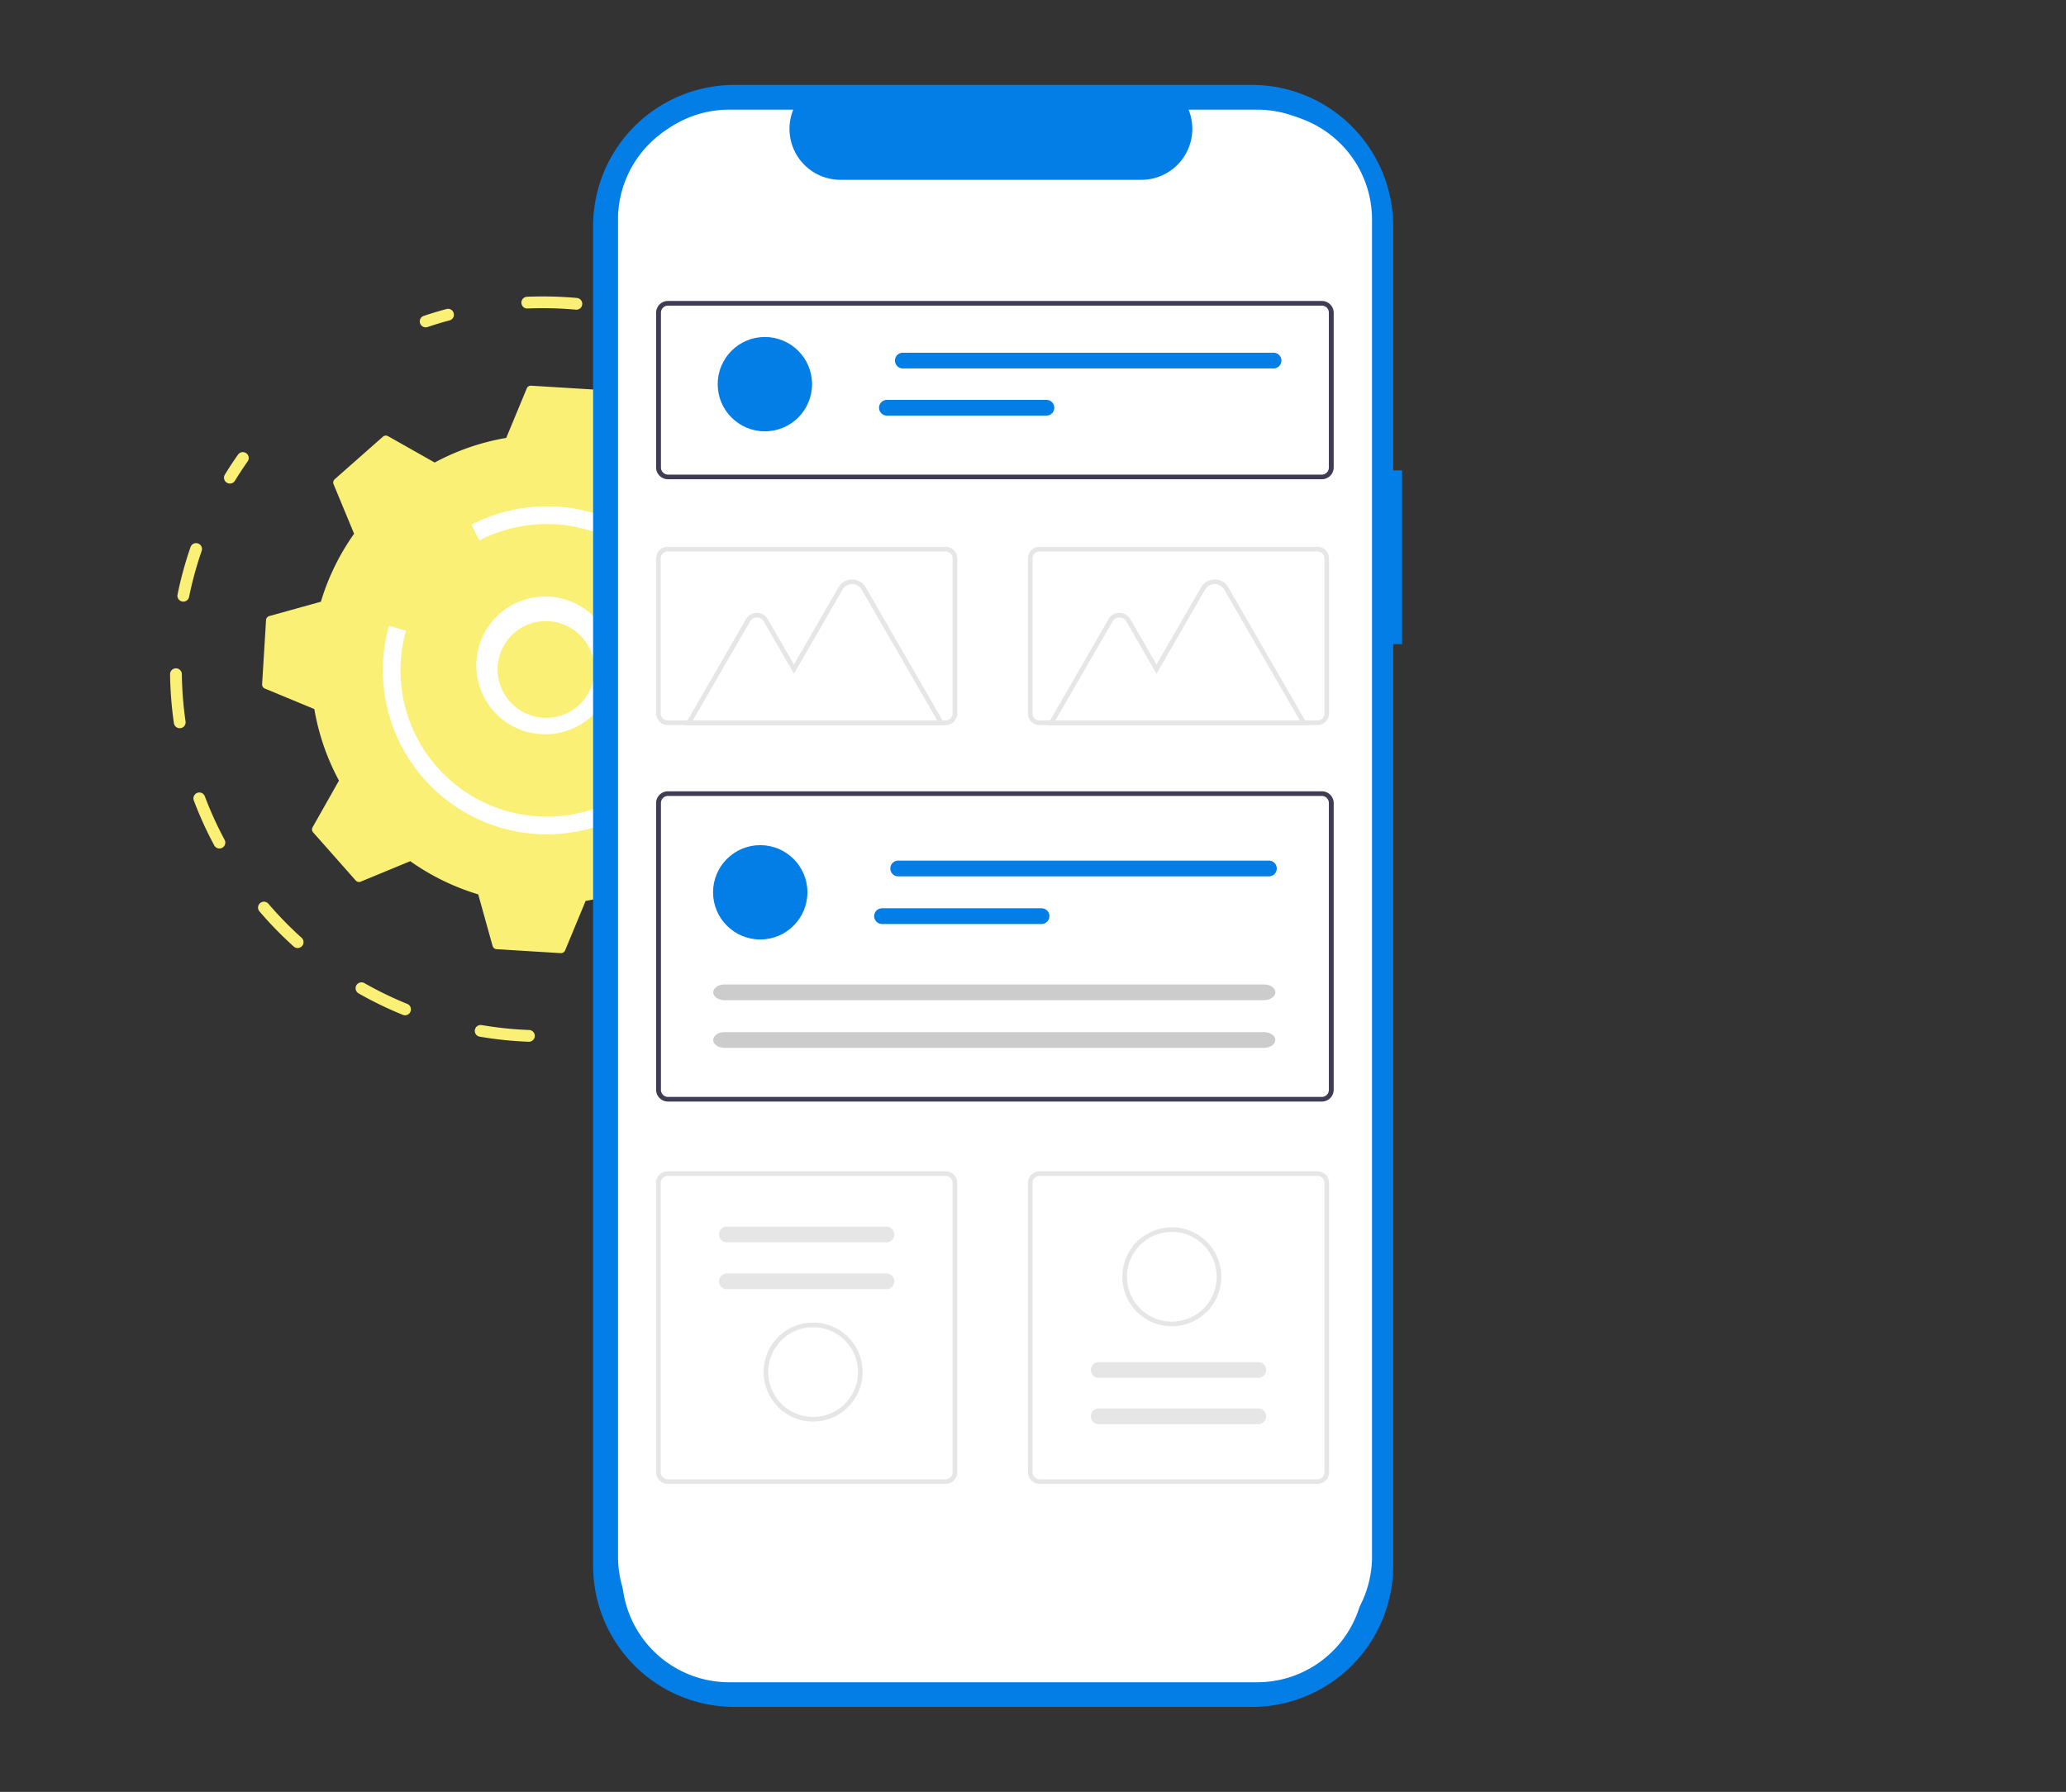 <svg xmlns="http://www.w3.org/2000/svg" xmlns:xlink="http://www.w3.org/1999/xlink" width="302" height="262" viewBox="0 0 302 262">
  <rect x="0" y="0" width="302" height="262" fill="#333333" stroke="none"/>
  <defs>
    <clipPath id="clip-Single_Page_Application_Development">
      <rect width="302" height="262"/>
    </clipPath>
  </defs>
  <g id="Single_Page_Application_Development" data-name="Single Page Application Development" clip-path="url(#clip-Single_Page_Application_Development)">
    <g id="Group_4755" data-name="Group 4755">
      <g id="Group_4754" data-name="Group 4754" transform="translate(24.864 43.344)">
        <g id="Group_31" data-name="Group 31" transform="translate(0 0)">
          <g id="Group_28" data-name="Group 28" transform="translate(36.502)">
            <path id="Path_203" data-name="Path 203" d="M1678.5,1244.564a.86.86,0,0,1,.21-1.526c1.1-.371,2.227-.711,3.348-1.01a.861.861,0,0,1,.443,1.663c-1.084.289-2.175.618-3.241.977A.857.857,0,0,1,1678.5,1244.564Z" transform="translate(-1678.127 -1240.196)" fill="#faf076"/>
            <path id="Path_204" data-name="Path 204" d="M1787.306,1305.564a.861.861,0,0,1-.342-.952,52.724,52.724,0,0,0,1.515-6.922.861.861,0,0,1,1.7.254,54.575,54.575,0,0,1-1.566,7.148.861.861,0,0,1-1.311.471Zm2.011-18.714a.86.86,0,0,1-.375-.653,52.833,52.833,0,0,0-.952-7.021.861.861,0,0,1,1.686-.346,54.518,54.518,0,0,1,.984,7.25.861.861,0,0,1-1.343.77ZM1733.5,1236.94a.861.861,0,0,1,.448-1.572c1.295-.054,2.614-.062,3.923-.024,1.131.033,2.272.1,3.392.2a.861.861,0,0,1-.157,1.714c-1.085-.1-2.19-.165-3.286-.2-1.268-.037-2.548-.03-3.8.022A.857.857,0,0,1,1733.5,1236.94Zm51.255,31.654a.863.863,0,0,1-.3-.358,52.943,52.943,0,0,0-3.33-6.252.861.861,0,0,1,1.462-.91,54.674,54.674,0,0,1,3.438,6.457.861.861,0,0,1-1.271,1.063Zm-32.6-29.158a.861.861,0,0,1,.748-1.531,54.425,54.425,0,0,1,6.8,2.7.861.861,0,1,1-.74,1.554,52.734,52.734,0,0,0-6.588-2.61A.862.862,0,0,1,1752.159,1239.435Zm22,13.608a.875.875,0,0,1-.132-.109,53.391,53.391,0,0,0-5.28-4.727.862.862,0,0,1-.148-1.209.881.881,0,0,1,1.209-.148,55.2,55.2,0,0,1,5.451,4.88.861.861,0,0,1-1.1,1.313Z" transform="translate(-1718.273 -1235.321)" fill="#faf076"/>
            <path id="Path_205" data-name="Path 205" d="M1909.568,1534.267a.861.861,0,0,1-.24-1.174c.605-.949,1.187-1.928,1.729-2.911a.859.859,0,0,1,1.168-.338.84.84,0,0,1,.339,1.169c-.559,1.015-1.159,2.026-1.785,3.006a.861.861,0,0,1-1.189.263Z" transform="translate(-1846.792 -1450.228)" fill="#faf076"/>
          </g>
          <g id="Group_29" data-name="Group 29" transform="translate(0 22.763)">
            <path id="Path_206" data-name="Path 206" d="M1776.85,1629.236a.861.861,0,0,1,.335-1.559c1.107-.2,2.223-.431,3.313-.7a.861.861,0,0,1,.409,1.672c-1.125.275-2.277.517-3.423.72A.857.857,0,0,1,1776.85,1629.236Z" transform="translate(-1713.413 -1543.955)" fill="#faf076"/>
            <path id="Path_207" data-name="Path 207" d="M1570.446,1434.661a.861.861,0,0,1,.912-1.458,52.38,52.38,0,0,0,6.27,3.043.861.861,0,0,1-.647,1.6,54.446,54.446,0,0,1-6.476-3.144Zm-9.319-6.731a.889.889,0,0,1-.092-.071,55.112,55.112,0,0,1-5.023-5.154.861.861,0,0,1,1.309-1.118,53.143,53.143,0,0,0,4.865,4.991.861.861,0,0,1-1.059,1.352Zm26.752,12.973a.861.861,0,0,1,.63-1.56,53.452,53.452,0,0,0,6.936.72.86.86,0,0,1-.065,1.719,55.149,55.149,0,0,1-7.16-.743A.867.867,0,0,1,1587.878,1440.9Zm-38.191-27.533a.865.865,0,0,1-.273-.3,54.394,54.394,0,0,1-2.978-6.552.861.861,0,1,1,1.611-.607,52.426,52.426,0,0,0,2.885,6.343.862.862,0,0,1-1.245,1.119Zm-5.8-17.582a.86.86,0,0,1-.368-.588,54.975,54.975,0,0,1-.561-7.174.861.861,0,0,1,1.721-.021,53.219,53.219,0,0,0,.543,6.948.86.86,0,0,1-1.336.834Zm.522-18.509a.861.861,0,0,1-.359-.883,54.39,54.39,0,0,1,1.9-6.945.861.861,0,0,1,1.627.564,52.5,52.5,0,0,0-1.839,6.722.861.861,0,0,1-1.015.673A.877.877,0,0,1,1544.414,1377.279Z" transform="translate(-1542.963 -1355.569)" fill="#faf076"/>
            <path id="Path_208" data-name="Path 208" d="M1572.513,1324.057a.861.861,0,0,1-.248-1.161c.608-.99,1.255-1.973,1.922-2.919a.862.862,0,0,1,1.189-.216l.011.008a.862.862,0,0,1,.208,1.2c-.647.917-1.274,1.869-1.862,2.828a.861.861,0,0,1-1.184.283Z" transform="translate(-1564.258 -1319.611)" fill="#faf076"/>
          </g>
          <g id="Group_30" data-name="Group 30" transform="translate(13.444 13.043)">
            <path id="Path_209" data-name="Path 209" d="M1603.365,1297.3a.644.644,0,0,0-.168.729l3,7.242a34.129,34.129,0,0,0-4.854,9.939l-7.546,2.1a.644.644,0,0,0-.47.581l-.575,9.383a.644.644,0,0,0,.4.634l7.234,3a34.1,34.1,0,0,0,3.6,10.457l-3.857,6.822a.645.645,0,0,0,.078.744l6.228,7.041a.644.644,0,0,0,.728.168l7.242-2.994a34.153,34.153,0,0,0,9.938,4.853l2.1,7.546a.644.644,0,0,0,.582.471l9.382.575a.643.643,0,0,0,.635-.4l3-7.234a34.12,34.12,0,0,0,10.457-3.6l6.822,3.857a.645.645,0,0,0,.744-.078l7.041-6.228a.642.642,0,0,0,.168-.729l-2.995-7.242a34.13,34.13,0,0,0,4.854-9.939l7.546-2.094a.644.644,0,0,0,.47-.581l.575-9.382a.643.643,0,0,0-.4-.635l-7.234-3a34.135,34.135,0,0,0-3.6-10.457l3.857-6.822a.642.642,0,0,0-.078-.743l-6.228-7.042a.644.644,0,0,0-.728-.169l-7.242,2.995a34.135,34.135,0,0,0-9.938-4.853l-2.1-7.546a.643.643,0,0,0-.581-.47l-9.383-.575a.645.645,0,0,0-.634.4l-3,7.234a34.16,34.16,0,0,0-10.458,3.6l-6.822-3.856a.644.644,0,0,0-.744.078Z" transform="translate(-1592.745 -1283.617)" fill="#faf076"/>
            <path id="Path_210" data-name="Path 210" d="M1714.874,1419.143l-.008-.005a10.072,10.072,0,1,1,.008.005Zm9.4-13.79a7.054,7.054,0,0,0-7.953,11.653l.005,0a7.054,7.054,0,1,0,7.947-11.656Z" transform="translate(-1678.818 -1369.695)" fill="#fff"/>
            <path id="Path_211" data-name="Path 211" d="M1668.627,1392.771a24,24,0,0,1-9.762-25.765c.047-.187.1-.374.15-.56l2.485.7a21.636,21.636,0,0,0-.757,4.492h0a21.476,21.476,0,0,0,.269,4.949l0,.013,0,.024a21.458,21.458,0,0,0,12.6,15.963,21.239,21.239,0,0,0,5.41,1.531l.183.026.149.019c.127.017.254.032.382.046.347.038.7.068,1.048.089a21.25,21.25,0,0,0,15.481-5.328,21.537,21.537,0,0,0,3.532-4,21.4,21.4,0,0,0-27.543-31.019l-1.189-2.292a23.979,23.979,0,1,1-2.44,41.116Z" transform="translate(-1640.466 -1331.323)" fill="#fff"/>
          </g>
        </g>
      </g>
      <g id="Group_4751" data-name="Group 4751">
        <g id="Group_4316" data-name="Group 4316">
          <rect id="Rectangle_695" data-name="Rectangle 695" width="302" height="262" fill="none"/>
        </g>
      </g>
      <g id="Group_4752" data-name="Group 4752" transform="translate(-2371.881 -3808.581)">
        <path id="Path_339" data-name="Path 339" d="M589.692,149.99h-1.3v-35.7a20.661,20.661,0,0,0-20.662-20.661H492.1a20.661,20.661,0,0,0-20.661,20.661V310.133A20.661,20.661,0,0,0,492.1,330.793h75.632a20.661,20.661,0,0,0,20.661-20.661V175.4h1.3Z" transform="translate(1987.138 3727.368)" fill="#037ee6"/>
        <path id="Path_340" data-name="Path 340" d="M592.044,119.641V318.248a15.669,15.669,0,0,1-15.662,15.668H499.2a15.673,15.673,0,0,1-15.675-15.67v-198.6a15.672,15.672,0,0,1,15.674-15.667h9.363a7.451,7.451,0,0,0,6.893,10.258h44a7.451,7.451,0,0,0,6.893-10.258h10.029a15.669,15.669,0,0,1,15.667,15.662Z" transform="translate(1979.272 3720.635)" fill="#fff"/>
      </g>
    </g>
    <g id="Group_4852" data-name="Group 4852" transform="translate(-725 -6951)">
      <g id="Group_4851" data-name="Group 4851" transform="translate(1131.729 7015.402)">
        <path id="Path_39610" data-name="Path 39610" d="M431.791,102.066H421.608a7.166,7.166,0,0,1-.726,6.871,7.624,7.624,0,0,1-6.275,3.248H369.916a7.624,7.624,0,0,1-6.275-3.248,7.166,7.166,0,0,1-.726-6.871H353.4a15.692,15.692,0,0,0-15.915,15.46V313.465a15.692,15.692,0,0,0,15.915,15.46h78.386a15.692,15.692,0,0,0,15.915-15.46h0V117.526a15.692,15.692,0,0,0-15.915-15.46Z" transform="translate(-653.876 -150.05)" fill="#fff"/>
        <path id="Path_39612" data-name="Path 39612" d="M451.989,213.493H356.476a1.734,1.734,0,0,1-1.769-1.693V189.122a1.734,1.734,0,0,1,1.769-1.693h95.513a1.734,1.734,0,0,1,1.769,1.693V211.8a1.734,1.734,0,0,1-1.769,1.693Zm-95.513-25.387a1.04,1.04,0,0,0-1.061,1.016V211.8a1.04,1.04,0,0,0,1.061,1.016h95.513a1.04,1.04,0,0,0,1.061-1.016V189.122a1.04,1.04,0,0,0-1.061-1.016Z" transform="translate(-665.53 -207.824)" fill="#3f3d56"/>
        <path id="Path_39613" data-name="Path 39613" d="M451.989,450.711H356.476a1.734,1.734,0,0,1-1.769-1.693V407.04a1.734,1.734,0,0,1,1.769-1.693h95.513a1.734,1.734,0,0,1,1.769,1.693v41.979A1.734,1.734,0,0,1,451.989,450.711Zm-95.513-44.688a1.04,1.04,0,0,0-1.061,1.016v41.979a1.04,1.04,0,0,0,1.061,1.016h95.513a1.04,1.04,0,0,0,1.061-1.016V407.04a1.04,1.04,0,0,0-1.061-1.016Z" transform="translate(-665.53 -354.05)" fill="#3f3d56"/>
        <path id="Path_39614" data-name="Path 39614" d="M552.09,322.452H511.458a1.7,1.7,0,0,1-1.693-1.693V298.081a1.7,1.7,0,0,1,1.693-1.693H552.09a1.7,1.7,0,0,1,1.693,1.693v22.678a1.7,1.7,0,0,1-1.693,1.693Zm-40.633-25.387a1.017,1.017,0,0,0-1.016,1.016v22.678a1.017,1.017,0,0,0,1.016,1.016H552.09a1.017,1.017,0,0,0,1.016-1.016V298.081a1.017,1.017,0,0,0-1.016-1.016Z" transform="translate(-766.232 -280.838)" fill="#e6e6e6"/>
        <path id="Path_39615" data-name="Path 39615" d="M397.033,619.726H356.4a1.7,1.7,0,0,1-1.693-1.693V575.716a1.7,1.7,0,0,1,1.693-1.693h40.633a1.7,1.7,0,0,1,1.693,1.693v42.317A1.7,1.7,0,0,1,397.033,619.726ZM356.4,574.7a1.017,1.017,0,0,0-1.016,1.016v42.317a1.017,1.017,0,0,0,1.016,1.016h40.633a1.017,1.017,0,0,0,1.016-1.016V575.716a1.017,1.017,0,0,0-1.016-1.016Z" transform="translate(-665.53 -467.166)" fill="#e6e6e6"/>
        <path id="Path_39616" data-name="Path 39616" d="M552.09,619.726H511.458a1.7,1.7,0,0,1-1.693-1.693V575.716a1.7,1.7,0,0,1,1.693-1.693H552.09a1.7,1.7,0,0,1,1.693,1.693v42.317A1.7,1.7,0,0,1,552.09,619.726ZM511.458,574.7a1.017,1.017,0,0,0-1.016,1.016v42.317a1.017,1.017,0,0,0,1.016,1.016H552.09a1.017,1.017,0,0,0,1.016-1.016V575.716a1.017,1.017,0,0,0-1.016-1.016Z" transform="translate(-766.232 -467.166)" fill="#e6e6e6"/>
        <ellipse id="Ellipse_172" data-name="Ellipse 172" cx="6.897" cy="6.897" rx="6.897" ry="6.897" transform="translate(-302.497 59.169)" fill="#037ee6"/>
        <path id="Path_39617" data-name="Path 39617" d="M448.678,437.133a1.149,1.149,0,1,0,0,2.3h54.187a1.149,1.149,0,1,0,0-2.3Z" transform="translate(-724.111 -375.702)" fill="#037ee6"/>
        <path id="Path_39618" data-name="Path 39618" d="M448.673,458.471a1.149,1.149,0,1,0,0,2.3H471.99a1.149,1.149,0,0,0,0-2.3Z" transform="translate(-726.469 -390.071)" fill="#037ee6"/>
        <path id="Path_39619" data-name="Path 39619" d="M382.2,492.585c-.922,0-1.672.516-1.672,1.149s.75,1.149,1.672,1.149h78.829c.922,0,1.672-.516,1.672-1.149s-.75-1.149-1.672-1.149Z" transform="translate(-683.006 -413.045)" fill="#ccc"/>
        <path id="Path_39620" data-name="Path 39620" d="M382.2,513.924c-.922,0-1.672.516-1.672,1.149s.75,1.149,1.672,1.149h78.829c.922,0,1.672-.516,1.672-1.149s-.75-1.149-1.672-1.149Z" transform="translate(-683.006 -427.416)" fill="#ccc"/>
        <ellipse id="Ellipse_173" data-name="Ellipse 173" cx="6.897" cy="6.897" rx="6.897" ry="6.897" transform="translate(-301.82 -15.13)" fill="#037ee6"/>
        <path id="Path_39621" data-name="Path 39621" d="M450.774,210.834a1.149,1.149,0,0,0,0,2.3h54.187a1.149,1.149,0,0,0,0-2.3H450.774Z" transform="translate(-725.529 -223.665)" fill="#037ee6"/>
        <path id="Path_39622" data-name="Path 39622" d="M450.774,232.172a1.149,1.149,0,0,0,0,2.3h23.317a1.149,1.149,0,0,0,0-2.3H450.774Z" transform="translate(-727.857 -238.106)" fill="#037ee6"/>
        <path id="Path_39623" data-name="Path 39623" d="M405.736,332.374H367.619l8.97-15.537a1.832,1.832,0,0,1,3.173,0l3.832,6.637,6.516-11.285a2.293,2.293,0,0,1,3.972,0Zm-36.944-.677h35.771L393.5,312.528a1.616,1.616,0,0,0-2.8,0l-7.1,12.3-4.418-7.653a1.154,1.154,0,0,0-2,0Z" transform="translate(-674.268 -290.72)" fill="#e6e6e6"/>
        <path id="Path_39624" data-name="Path 39624" d="M556.6,332.375H518.485l8.97-15.537a1.832,1.832,0,0,1,3.173,0l3.832,6.637,6.516-11.285a2.293,2.293,0,0,1,3.972,0Zm-36.944-.677h35.771l-11.068-19.17a1.616,1.616,0,0,0-2.8,0l-7.1,12.3-4.419-7.653a1.154,1.154,0,0,0-2,0Z" transform="translate(-772.134 -290.72)" fill="#e6e6e6"/>
        <path id="Path_39625" data-name="Path 39625" d="M397.033,322.452H356.4a1.7,1.7,0,0,1-1.693-1.693V298.081a1.7,1.7,0,0,1,1.693-1.693h40.633a1.7,1.7,0,0,1,1.693,1.693v22.678A1.7,1.7,0,0,1,397.033,322.452ZM356.4,297.065a1.017,1.017,0,0,0-1.016,1.016v22.678a1.017,1.017,0,0,0,1.016,1.016h40.633a1.017,1.017,0,0,0,1.016-1.016V298.081a1.017,1.017,0,0,0-1.016-1.016Z" transform="translate(-665.53 -280.838)" fill="#e6e6e6"/>
        <path id="Path_39626" data-name="Path 39626" d="M384.328,601.024a1.149,1.149,0,1,0,0,2.3h23.317a1.149,1.149,0,1,0,0-2.3Z" transform="translate(-684.799 -486.074)" fill="#e6e6e6"/>
        <path id="Path_39627" data-name="Path 39627" d="M384.328,621.977a1.149,1.149,0,1,0,0,2.3h23.317a1.149,1.149,0,1,0,0-2.3Z" transform="translate(-684.799 -500.185)" fill="#e6e6e6"/>
        <path id="Path_39628" data-name="Path 39628" d="M407.656,658.131a7.235,7.235,0,1,1,7.235-7.235h0A7.243,7.243,0,0,1,407.656,658.131Zm0-13.793a6.558,6.558,0,1,0,6.558,6.558h0a6.566,6.566,0,0,0-6.558-6.558Z" transform="translate(-695.526 -514.682)" fill="#e6e6e6"/>
        <path id="Path_39629" data-name="Path 39629" d="M562.7,683.619a1.149,1.149,0,0,0,0-2.3H539.385a1.149,1.149,0,0,0,0,2.3Z" transform="translate(-785.501 -539.786)" fill="#e6e6e6"/>
        <path id="Path_39630" data-name="Path 39630" d="M562.7,662.665a1.149,1.149,0,0,0,0-2.3H539.385a1.149,1.149,0,0,0,0,2.3Z" transform="translate(-785.501 -525.604)" fill="#e6e6e6"/>
        <path id="Path_39631" data-name="Path 39631" d="M562.713,601.024a7.235,7.235,0,1,1-7.235,7.235h0A7.243,7.243,0,0,1,562.713,601.024Zm0,13.793a6.558,6.558,0,1,0-6.558-6.558h0A6.565,6.565,0,0,0,562.713,614.817Z" transform="translate(-798.147 -485.977)" fill="#e6e6e6"/>
      </g>
    </g>
  </g>
</svg>
